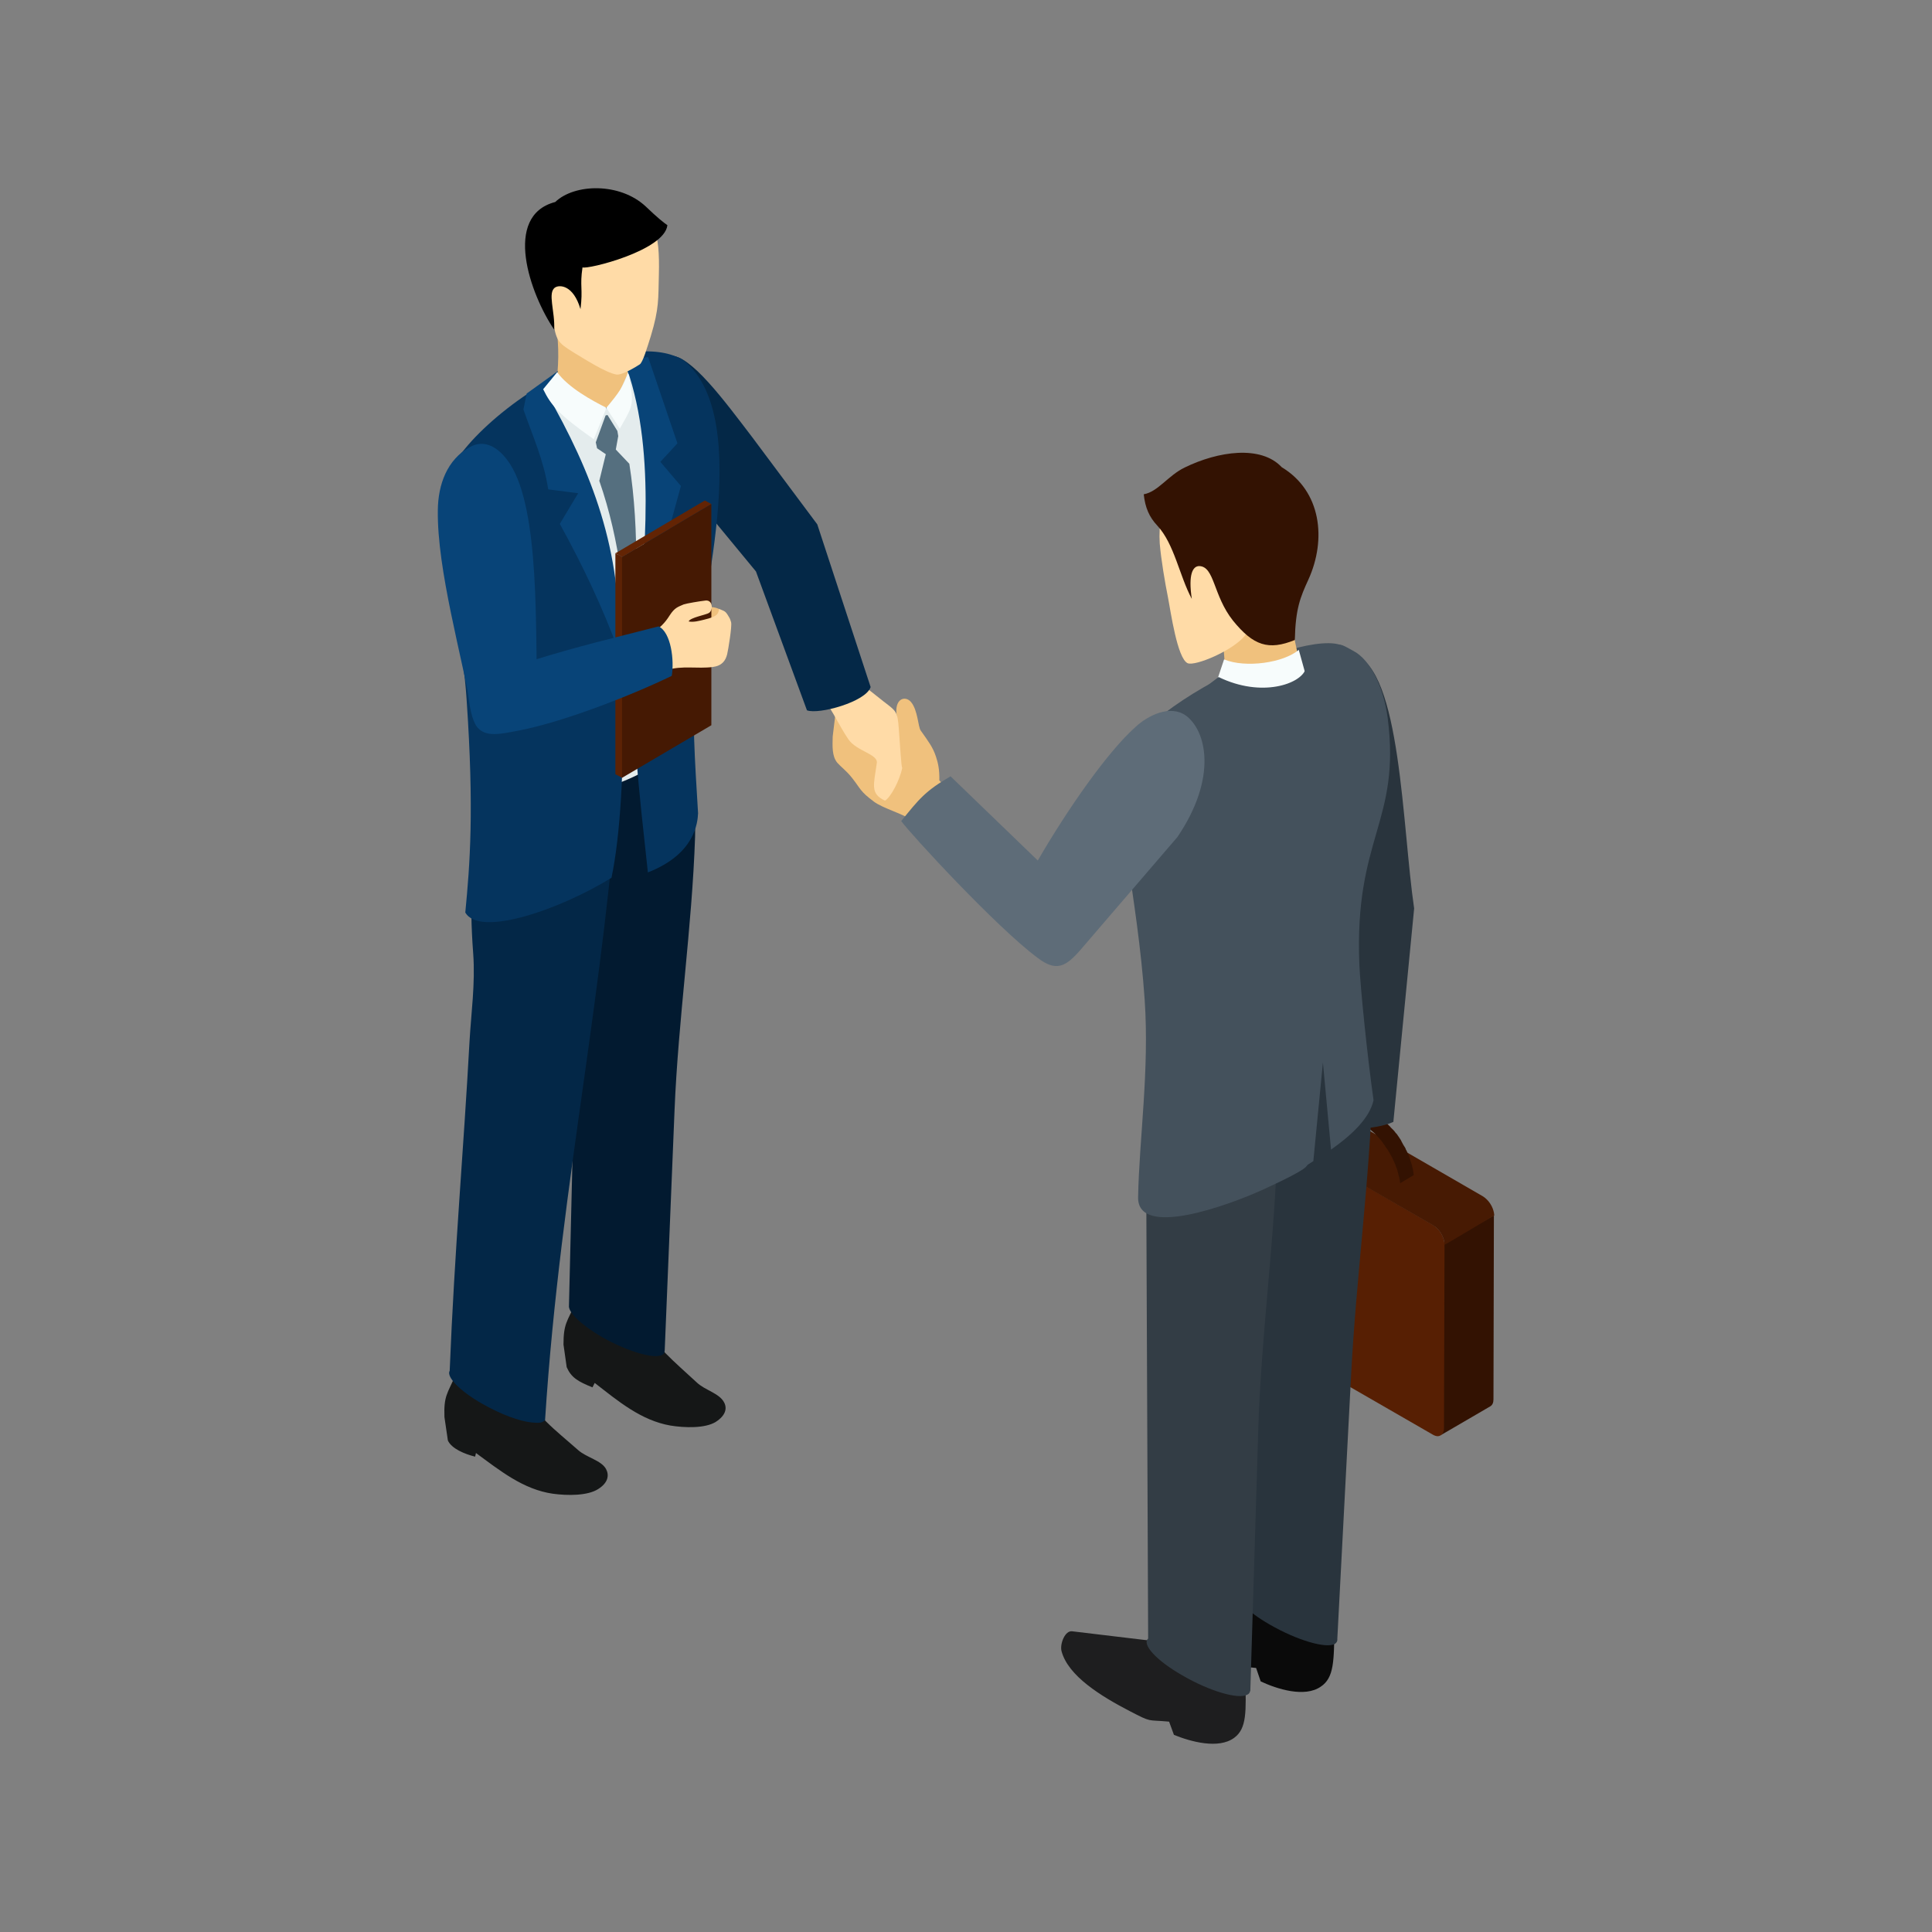 <?xml version="1.0" encoding="utf-8"?>
<!-- Generator: Adobe Illustrator 16.0.0, SVG Export Plug-In . SVG Version: 6.00 Build 0)  -->
<!DOCTYPE svg PUBLIC "-//W3C//DTD SVG 1.1//EN" "http://www.w3.org/Graphics/SVG/1.1/DTD/svg11.dtd">
<svg version="1.1" id="Layer_1" xmlns="http://www.w3.org/2000/svg" xmlns:xlink="http://www.w3.org/1999/xlink" x="0px" y="0px"
	 width="50px" height="50px" viewBox="-193.373 -20.035 50 50" enable-background="new -193.373 -20.035 50 50"
	 xml:space="preserve">
<rect x="-193.373" y="-20.035" width="50" height="50" fill="#808080" stroke="none"/>
<g>
	<path fill="#151717" d="M-176.95,13.99c0.284,0.381,0.516,0.689,0.802,0.998c0.237,0.242,0.521,0.49,0.802,0.75
		c0.21,0.205,0.587,0.281,0.711,0.518c0.085,0.155,0.044,0.342-0.215,0.508c-0.276,0.171-0.808,0.154-1.174,0.094
		c-0.761-0.133-1.354-0.634-1.958-1.103l-0.058,0.115c-0.378-0.153-0.548-0.253-0.667-0.522l-0.083-0.586
		c0-0.539,0.092-0.589,0.315-1.08l0.656,0.205L-176.95,13.99z"/>
	<path fill="#021A30" d="M-175.61-0.726c0.077,0.778,0.248,1.554,0.226,2.343c-0.08,2.366-0.436,4.721-0.532,7.086l-0.254,6.203
		c-0.005,0.049-0.011,0.1-0.063,0.121c-0.207,0.121-0.907-0.089-1.558-0.457c-0.546-0.32-0.885-0.646-0.857-0.822l0.264-10.984
		l0.155-2.772l1.139-0.31L-175.61-0.726z"/>
	<g>
		<g>
			<path fill="#331202" d="M-156.025,16.918l-0.006-4.77l1.32-0.728l-0.011,4.759c0,0.088-0.027,0.148-0.083,0.182l-1.287,0.75
				C-156.037,17.072-156.025,17.007-156.025,16.918z"/>
			<path fill="#571F03" d="M-162.297,8.531c0-0.187,0.129-0.258,0.287-0.17l5.731,3.313c0.158,0.095,0.29,0.315,0.29,0.503
				l-0.014,4.747c0,0.127-0.066,0.204-0.157,0.21c-0.039,0-0.085-0.012-0.129-0.039l-5.732-3.303
				c-0.157-0.094-0.287-0.32-0.287-0.507L-162.297,8.531z"/>
			<path fill="#471A03" d="M-160.924,7.594L-160.924,7.594c0.006,0,0.011,0,0.016-0.004c0.044-0.023,0.103-0.012,0.147,0.004
				c0.011,0.006,0.021,0.012,0.038,0.022l5.726,3.309c0.028,0.017,0.063,0.044,0.091,0.071c0.113,0.105,0.195,0.266,0.204,0.42
				v0.005l-1.05,0.624l-0.237,0.137c0-0.188-0.132-0.413-0.29-0.502l-5.731-3.303c-0.077-0.049-0.163-0.06-0.212-0.032
				C-161.716,8.052-161.531,7.947-160.924,7.594z"/>
		</g>
		<path fill="#331202" d="M-159.684,8.162c-0.011-0.006-0.027-0.012-0.043-0.012c-0.012-0.004-0.028-0.004-0.042-0.01
			c-0.017,0-0.038,0-0.055-0.012c-0.011,0-0.022,0-0.034,0c-0.017,0-0.047,0-0.063,0c-0.005,0-0.011,0-0.011,0
			c-0.027,0-0.055,0-0.08,0.018c-0.006,0-0.012,0-0.017,0c-0.022,0-0.039,0.01-0.055,0.016c-0.006,0.006-0.011,0.006-0.017,0.006
			c-0.024,0.006-0.047,0.017-0.069,0.027h0.006h-0.006l0.356-0.204l0,0c0.017-0.011,0.033-0.017,0.052-0.027c0,0,0.005,0,0.011,0
			s0.011,0,0.017,0c0.011-0.005,0.016-0.005,0.028-0.011c0.011,0,0.021,0,0.027-0.006c0.006,0,0.011,0,0.022,0c0,0,0.005,0,0.013,0
			c0.017,0,0.039-0.006,0.061-0.006l0,0c0.006,0,0.006,0,0.012,0c0.016,0,0.033,0,0.052,0c0.006,0,0.011,0,0.017,0
			c0.011,0,0.022,0.006,0.028,0.006c0.011,0,0.021,0,0.027,0c0.012,0,0.017,0,0.022,0.006c0.011,0,0.031,0.006,0.047,0.006
			c0.005,0,0.011,0,0.021,0.005c0.006,0,0.018,0.006,0.022,0.006c0.017,0.005,0.047,0.011,0.069,0.017
			c0.005,0.005,0.016,0.005,0.022,0.011c0,0,0.005,0.006,0.017,0.006c0.039,0.017,0.085,0.032,0.124,0.061l1.346,0.772
			c0.061,0.038,0.119,0.076,0.18,0.121c0.017,0.016,0.038,0.032,0.058,0.049c0.033,0.028,0.066,0.055,0.099,0.094
			c0.005,0,0.005,0.006,0.014,0.012c0.006,0.005,0.017,0.017,0.022,0.027c0.027,0.027,0.049,0.049,0.077,0.076
			c0.019,0.018,0.036,0.045,0.052,0.066c0.006,0.006,0.011,0.012,0.017,0.018l0.011,0.01c0.022,0.033,0.044,0.067,0.069,0.1
			c0.017,0.027,0.033,0.05,0.049,0.077l0,0c0,0,0,0,0,0.006c0.017,0.028,0.034,0.066,0.05,0.094
			c0.019,0.027,0.035,0.056,0.052,0.083c0.006,0.011,0.006,0.017,0.012,0.027c0,0,0.005,0.011,0.005,0.017
			c0.006,0.011,0.017,0.032,0.022,0.038c0.011,0.033,0.03,0.066,0.041,0.094c0.012,0.027,0.022,0.045,0.028,0.072
			c0,0.006,0.006,0.006,0.006,0.006v0.011c0.011,0.032,0.021,0.065,0.033,0.099c0.011,0.033,0.021,0.066,0.033,0.104
			c0,0,0,0,0,0.006c0,0,0,0.006,0,0.011c0.008,0.033,0.019,0.066,0.025,0.1c0.005,0.045,0.01,0.084,0.016,0.121l-0.35,0.21
			c-0.01-0.077-0.022-0.149-0.047-0.221c0-0.005,0-0.011,0-0.011c-0.016-0.072-0.039-0.148-0.072-0.221v-0.012
			c-0.027-0.065-0.063-0.137-0.096-0.209c-0.006,0-0.006-0.006-0.006-0.011c-0.039-0.071-0.074-0.138-0.119-0.204
			c-0.005,0-0.005,0-0.005,0c-0.039-0.066-0.085-0.127-0.13-0.193c-0.005-0.006-0.011-0.011-0.017-0.021
			c-0.041-0.045-0.085-0.1-0.124-0.139c-0.014-0.005-0.02-0.016-0.03-0.033c-0.033-0.033-0.072-0.065-0.114-0.099
			c-0.021-0.017-0.038-0.032-0.055-0.05c-0.058-0.044-0.118-0.094-0.177-0.121l-1.343-0.771c-0.043-0.027-0.085-0.044-0.124-0.066
			c-0.011,0-0.028-0.006-0.039-0.011C-159.637,8.179-159.662,8.168-159.684,8.162z"/>
	</g>
	<path fill="#0A0A0A" d="M-159.803,21.329l0.965,0.739c-0.012,0.882-0.006,1.318-0.356,1.549c-0.416,0.287-1.127,0.061-1.552-0.137
		l-0.119-0.348c-0.411-0.056-0.323,0.071-0.767-0.183c-0.741-0.413-1.842-1.053-1.987-1.786c-0.042-0.193,0.107-0.529,0.297-0.496
		l2.165,0.369L-159.803,21.329z"/>
	<path fill="#29343D" d="M-158.084,5.533c0.077,0.832,0.264,1.653,0.236,2.49c-0.08,2.521-0.43,5.023-0.559,7.543l-0.356,6.805
		v0.006c0.006,0.055-0.011,0.094-0.063,0.132c-0.229,0.127-0.981-0.093-1.687-0.501c-0.292-0.166-0.523-0.342-0.689-0.496
		c-0.083-0.056-0.168-0.111-0.254-0.172l0.419-12.097l0.162-2.95L-158.084,5.533z"/>
	<path fill="#44515C" d="M-162.223-2.248c-1.514,0.877-2.344,1.814-1.847,2.102c0.485,0.281,2.117-0.193,3.625-1.064
		c1.514-0.871,2.338-1.809,1.85-2.096C-159.085-3.593-160.712-3.114-162.223-2.248z"/>
	<path fill="#29343D" d="M-158.328-3.091c1.213,0.386,1.241,4.449,1.553,6.567l-0.538,5.524c-0.458,0.209-1.455,0.259-1.8-0.044
		l0.339-5.53l-0.684-3.188C-159.604-1.818-158.937-3.351-158.328-3.091z"/>
	<path fill="#1E1E1F" d="M-162.146,22.664l1.001,0.699c0.022,0.894,0.044,1.335-0.289,1.578c-0.405,0.297-1.123,0.099-1.558-0.078
		l-0.125-0.342c-0.587-0.055-0.43,0.033-1.023-0.275c-0.722-0.375-1.596-0.904-1.762-1.555c-0.044-0.183,0.091-0.535,0.278-0.508
		l2.124,0.254L-162.146,22.664z"/>
	<g>
		<path fill="#F0C17D" d="M-159.77-5.264c-0.195,1.643-0.223,1.295,0.177,2.956l-2.14,0.997c0.185-2.332-0.068-2.563-0.722-4.78
			L-159.77-5.264z"/>
		<path fill="#FFDBA7" d="M-163.122-7.21c-0.176,0.403-0.27,0.728-0.237,1.24c0.034,0.409,0.135,1.01,0.216,1.411
			c0.066,0.337,0.237,1.567,0.507,1.688c0.193,0.082,1.157-0.32,1.475-0.706c0.231-0.281-0.03-0.986,0.077-1.152l-0.824-2.453
			L-163.122-7.21z"/>
		<path fill="#331202" d="M-160.202-7.944c1.025,0.618,1.164,1.869,0.689,2.911c-0.21,0.458-0.333,0.756-0.35,1.561
			c-0.679,0.276-1.072,0.149-1.6-0.501c-0.518-0.651-0.474-1.4-0.874-1.412c-0.165,0-0.289,0.209-0.192,0.85
			c-0.323-0.602-0.452-1.423-0.893-1.897c-0.208-0.221-0.314-0.463-0.351-0.811c0.37-0.065,0.629-0.485,1.062-0.694
			C-161.851-8.357-160.74-8.522-160.202-7.944z"/>
	</g>
	<path fill="#333D45" d="M-160.569,7c0.083,0.826,0.281,1.653,0.259,2.485c-0.063,2.521-0.43,5.029-0.501,7.543l-0.204,6.705
		l-0.006-0.005c-0.006,0.038-0.022,0.07-0.069,0.094c-0.231,0.131-0.981-0.089-1.682-0.497c-0.678-0.386-1.055-0.805-0.887-0.954
		l-0.05-11.938l0.368-2.685L-160.569,7z"/>
	<path fill="#F7FCFC" d="M-159.761-3.218c-0.386,0.336-1.378,0.479-1.933,0.248l-0.179,0.535c0.523,0.728,2.313,0.678,2.269-0.216
		L-159.761-3.218z"/>
	<path fill="#44515C" d="M-159.588-2.711c0.395-0.177,0.491-0.661,0.874-0.64c0.097,0,0.227,0.089,0.364,0.16
		c0.455,0.237,0.789,0.96,0.89,1.737c0.345,2.701-0.868,3.076-0.733,6.379c0.027,0.613,0.204,2.354,0.367,3.513
		c-0.103,0.479-0.592,0.921-1.1,1.279l-0.21-2.255l-0.248,2.553c-0.042,0.027-0.086,0.055-0.119,0.076
		c-0.125,0.072,0.135,0.056-1.185,0.662c-0.899,0.408-3.248,1.268-3.231,0.198c0.027-1.5,0.295-3.297,0.17-5.11
		c-0.181-2.669-0.819-5.184-0.576-5.768c0.157-0.381,0.422-1.059,1.117-1.539c0.604-0.418,0.796-0.617,1.373-1.047
		C-160.712-1.967-159.706-2.342-159.588-2.711z"/>
	<g>
		<path fill="#F0C17D" d="M-168.435,0.828l-0.628-0.666c0.006-0.287-0.033-0.451-0.088-0.617c-0.08-0.243-0.188-0.381-0.397-0.678
			c-0.066-0.1-0.072-0.524-0.248-0.734c-0.157-0.182-0.446-0.082-0.367,0.375c-0.193-0.11-0.411-0.215-0.673-0.369l-0.913,0.275
			l-0.074,0.613c-0.006,0.247-0.022,0.507,0.119,0.678c0.091,0.104,0.231,0.203,0.377,0.386c0.231,0.292,0.21,0.353,0.565,0.616
			c0.231,0.178,0.775,0.321,0.998,0.492l0.549,0.557l0.722-0.883l-0.011-0.016L-168.435,0.828z"/>
		<path fill="#FFDBA7" d="M-171.321-2.54c0.323,0.271,0.532,0.437,0.819,0.662c0.339,0.259,0.356,0.259,0.391,0.717
			c0.034,0.425,0.061,0.976,0.088,0.998c-0.066,0.331-0.303,0.767-0.446,0.849c-0.389-0.182-0.292-0.402-0.212-0.975
			c0.034-0.232-0.526-0.304-0.736-0.613c-0.259-0.386-0.356-0.656-0.653-1.064L-171.321-2.54z"/>
	</g>
	<path fill="#042847" d="M-176.029-10.832c0.532-0.018,1.395,1.158,2.123,2.111l1.684,2.256l1.381,4.211
		c-0.119,0.381-1.342,0.718-1.648,0.602l-1.32-3.594l-2.066-2.504L-176.029-10.832z"/>
	<path fill="#5E6C78" d="M-163.984-1.223c-0.717,0.635-1.751,2.112-2.531,3.458l-2.258-2.179c-0.667,0.387-0.819,0.596-1.277,1.158
		c0.26,0.354,2.462,2.746,3.524,3.535c0.479,0.369,0.727,0.248,1.119-0.205l2.505-2.916c1.04-1.533,0.755-2.746,0.221-3.143
		C-163.089-1.807-163.665-1.52-163.984-1.223z"/>
	<path fill="#05345E" d="M-179.252-10.133c-1.621,0.933-2.925,2.448-2.395,2.752c0.526,0.303,2.26-0.204,3.878-1.135
		c1.621-0.938,2.503-1.947,1.982-2.245C-176.322-11.065-177.636-11.065-179.252-10.133z"/>
	<path fill="#F0C17D" d="M-178.982-11.665c0.085,0.694,0.069,1.054-0.011,1.743l1.146,0.473l0.163-0.037l0.496-0.094
		c0.031-0.447,0.063-0.883,0.108-1.318L-178.982-11.665z"/>
	<path fill="#151717" d="M-180.055,15.793c0.292,0.375,0.532,0.674,0.825,0.971c0.237,0.237,0.532,0.475,0.819,0.729
		c0.215,0.192,0.598,0.264,0.722,0.49c0.085,0.16,0.058,0.354-0.204,0.519c-0.275,0.177-0.799,0.171-1.169,0.121
		c-0.772-0.11-1.375-0.602-1.993-1.054c-0.011,0.051-0.011,0.051-0.022,0.094c-0.264-0.065-0.608-0.204-0.705-0.418l-0.089-0.607
		c-0.019-0.546,0.072-0.596,0.287-1.086l0.643,0.143L-180.055,15.793z"/>
	<path fill="#032747" d="M-180.98,1.078c-0.163,1.085-0.259,2.1-0.146,3.572c0.055,0.771-0.053,1.527-0.096,2.271
		c-0.152,2.801-0.389,5.42-0.513,8.519c-0.091,0.155,0.253,0.519,0.841,0.854c0.475,0.271,0.971,0.458,1.293,0.485
		c0.215,0.022,0.26,0,0.334-0.056c0.201-3.153,0.614-6.021,1.02-8.904c0.356-2.541,0.706-5.089,0.899-7.867L-180.98,1.078z"/>
	<path fill="#E4ECED" d="M-177.124-10.369c0.921,0.699,1.045,3.314,1.288,4.477l0.21,4.99c-1.051,1.142-2.699,1.527-4.05,1.566
		l0.372-10.477l0.215-0.287l1.373,0.662l0.287-0.265L-177.124-10.369z"/>
	<path fill="#05345E" d="M-177.091-10.375c0.463-0.369,1.078-0.606,1.423-0.324c1.847,1.521,0.344,6.6,0.273,8.044
		c-0.063,1.29,0,2.216,0.088,3.667c-0.011,0.231-0.071,1.053-1.299,1.531c-0.226-2.116-0.463-3.958-0.303-5.623
		C-176.707-5.237-176.261-8.577-177.091-10.375z"/>
	<path fill="#05345E" d="M-181.331,3.58c0.372,0.656,2.484-0.094,3.783-0.898c0.458-2.161,0.408-7.146-0.298-9.395
		c-0.344-1.099-0.549-1.682-1.288-2.746l-0.16-0.254c-0.039,0.088,0.154-0.243,0.091-0.144c-0.179,0.28-0.744,0.501-1.169,0.8
		c-0.416,0.291-0.964,0.567-1.246,0.953c-0.938,1.318,0.141,3.424,0.32,6.165C-181.099,0.945-181.212,2.334-181.331,3.58z"/>
	<path fill="#084478" d="M-179.23-9.867c1.18,2.062,1.96,4.068,1.875,6.699c-0.424-1.152-0.937-2.233-1.53-3.309l0.475-0.793
		l-0.775-0.1c-0.118-0.762-0.394-1.357-0.642-2.068l0.085-0.413l0.814-0.585L-179.23-9.867z"/>
	<path fill="#084478" d="M-177.226-10.711l0.626-0.083l0.759,2.233l-0.442,0.479l0.532,0.624l-1.13,4.107
		C-176.699-5.672-176.369-8.49-177.226-10.711z"/>
	<path fill="#F0C17D" d="M-174.736-4.255c-0.096-0.082-0.421-0.104-0.48-0.017l-0.066,0.09l-0.138,0.286l0.328,0.054
		c0,0,0.243-0.027,0.26-0.065C-174.808-3.963-174.752-4.182-174.736-4.255z"/>
	<path fill="#F7FCFC" d="M-178.954-10.403c0.289,0.402,0.909,0.738,1.276,0.921l-0.328,0.815c-0.907-0.639-1.105-0.877-1.31-1.295
		L-178.954-10.403z"/>
	<path fill="#F7FCFC" d="M-177.118-10.413c-0.096,0.353-0.254,0.563-0.56,0.927c0.135,0.236,0.204,0.313,0.345,0.545
		c0.3-0.535,0.361-0.579,0.283-1.107L-177.118-10.413z"/>
	<g>
		<path fill="#FFDBA7" d="M-176.322-12.911c-0.017,0.601,0.012,0.849-0.209,1.577c-0.092,0.287-0.205,0.684-0.29,0.732
			c-0.11,0.072-0.46,0.282-0.598,0.26c-0.281-0.045-0.879-0.436-1.095-0.563c-0.457-0.281-0.457-0.319-0.559-0.876l-0.249-0.811
			l0.155-1.605c0.954-0.298,1.789-0.501,2.241-0.336C-176.47-14.356-176.289-14.097-176.322-12.911z"/>
		<path d="M-179.004-14.807c-1.367,0.357-0.65,2.387-0.027,3.303c0.027-0.471-0.182-0.961,0.027-1.093
			c0.114-0.071,0.469-0.065,0.654,0.563c0.068-0.54-0.022-0.585,0.052-1.081c0.119,0.061,2.123-0.43,2.197-1.092
			c-0.108-0.076-0.251-0.188-0.56-0.484C-177.328-15.315-178.502-15.287-179.004-14.807z"/>
	</g>
	<path fill="#556F7F" d="M-177.7-9.283l-0.254,0.695l0.033,0.154l0.226,0.154l-0.168,0.689c0.546,1.57,0.695,3.137,0.772,4.923
		c0.21-1.642,0.278-3.633,0.005-5.364l-0.35-0.369l0.063-0.348l-0.022-0.133l-0.256-0.413L-177.7-9.283z"/>
	<g>
		<g>
			<g>
				<polygon fill="#5C2205" points="-177.447,-5.716 -177.27,-5.622 -177.27,0.095 -177.447,0.002 				"/>
				<polygon fill="#632404" points="-177.447,-5.716 -175.131,-7.083 -174.963,-6.99 -177.27,-5.622 				"/>
				<polygon fill="#451903" points="-177.275,-5.622 -174.963,-6.99 -174.963,-1.266 -177.275,0.095 				"/>
			</g>
			<path fill="#FFDBA7" d="M-176.515-3.643c0.231-0.148,0.35-0.27,0.475-0.469c0.129-0.197,0.209-0.215,0.361-0.281
				c0.08-0.027,0.408-0.082,0.565-0.1c0.188-0.021,0.204,0.243,0.091,0.32c-0.075,0.05-0.497,0.121-0.527,0.221
				c0.124,0.027,0.284-0.018,0.392-0.044c0.377-0.089,0.371-0.16,0.394-0.281c0.151,0.065,0.163,0.05,0.249,0.198
				c0.038,0.056,0.052,0.109,0.063,0.148c0.027,0.094-0.075,0.718-0.102,0.828c-0.041,0.164-0.13,0.297-0.372,0.33
				c-0.392,0.051-0.802-0.043-1.181,0.078L-176.515-3.643z"/>
			<path fill="#084478" d="M-176.327-3.824c-1.33,0.342-2.04,0.502-3.27,0.883c-0.538,0.17-1.125,0.484-1.682,0.699
				c0.055,0.508,0.119,0.838,0.248,1.016c0.221,0.28,0.599,0.192,1.101,0.094c1.146-0.221,2.908-0.91,3.942-1.412
				C-175.921-2.938-176.002-3.664-176.327-3.824z"/>
		</g>
		<path fill="#084478" d="M-180.173-8.026c0.786,1.219,0.643,4.377,0.706,5.898l-1.666,0.668c-0.283-1.6-0.931-3.827-0.909-5.371
			c0.006-0.666,0.242-1.312,0.825-1.631C-180.868-8.666-180.484-8.506-180.173-8.026z"/>
	</g>
</g>
</svg>

